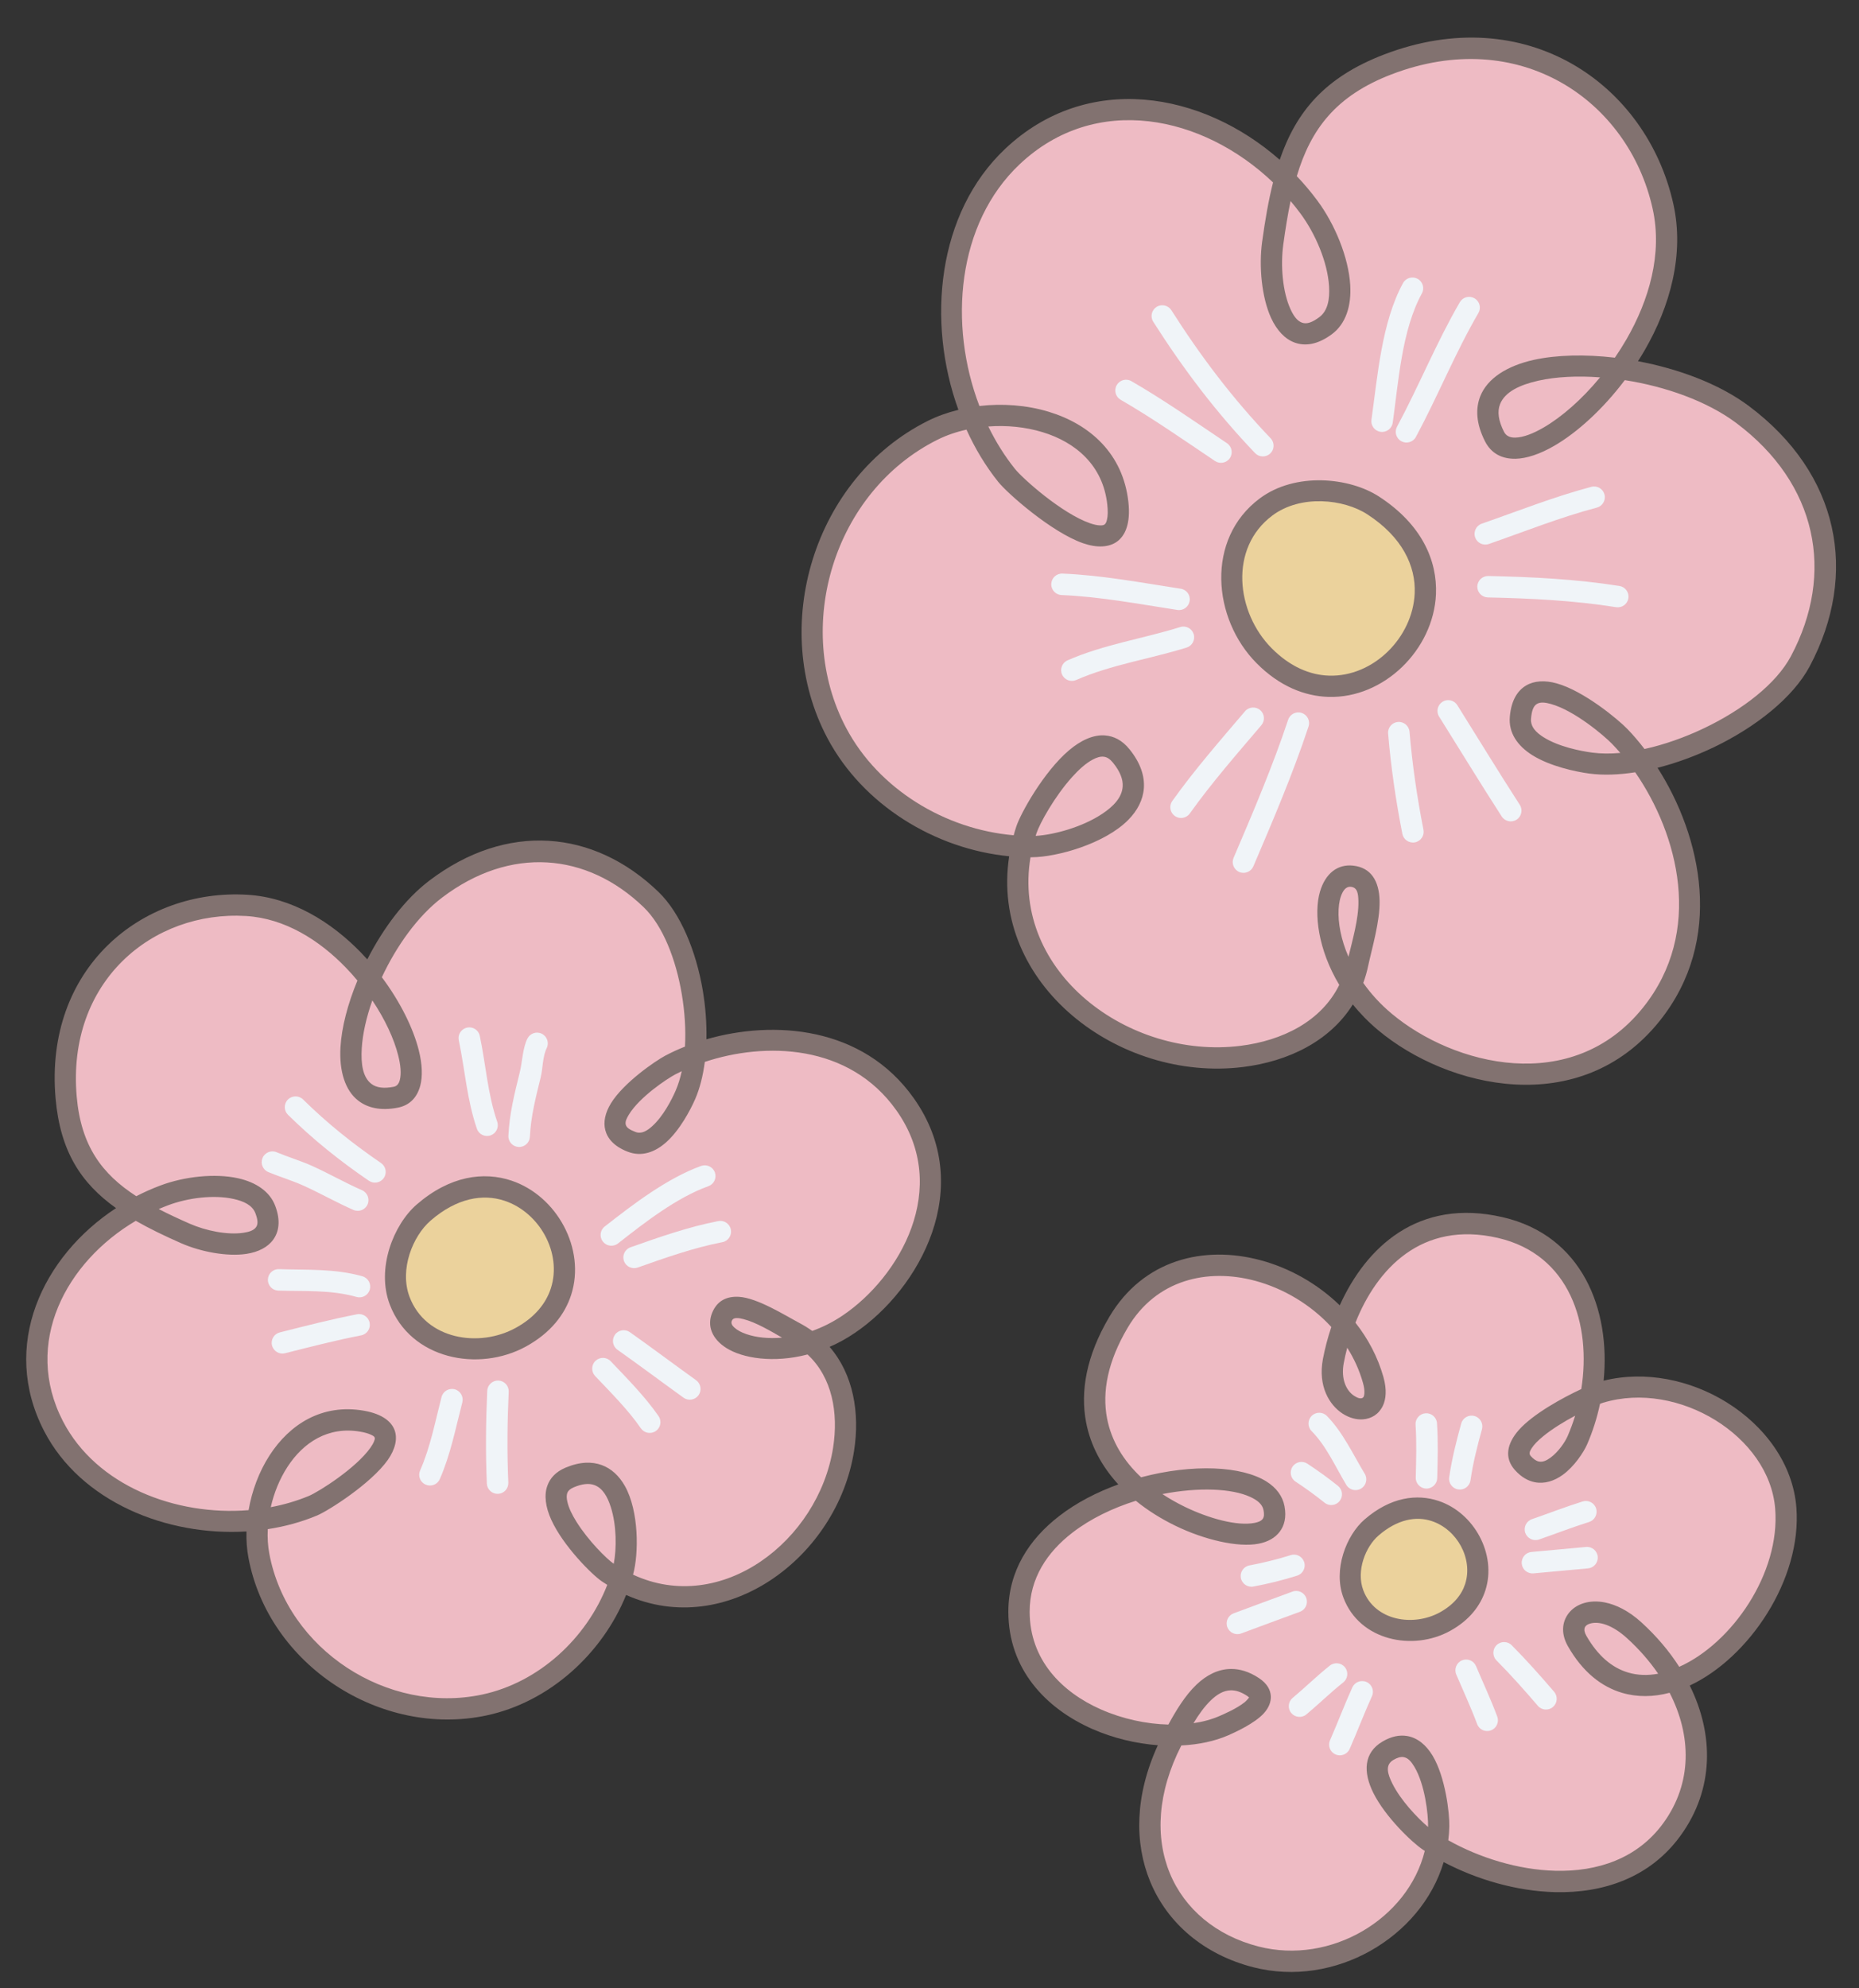 <?xml version="1.0" encoding="UTF-8"?><svg xmlns="http://www.w3.org/2000/svg" xmlns:xlink="http://www.w3.org/1999/xlink" height="524.2" preserveAspectRatio="xMidYMid meet" version="1.0" viewBox="-6.9 -9.9 490.2 524.2" width="490.2" zoomAndPan="magnify"><rect x="-6.9" y="-9.9" width="490.2" height="524.2" fill="#333333" stroke="none"/><g id="change1_1"><path d="M466.78,387.49c1.52,18.99-12.51,39.71-28.11,46.99c6.41,12.93,6.43,27.35-2.41,39.55 c-8.02,11.08-20.34,15.24-33.15,14.92c-10.18-0.26-20.64-3.35-29.33-7.92c-5.95,19.89-28.76,33.23-50.21,27.72 c-13.02-3.34-22.66-11.61-27.19-22.62c-4.18-10.14-4.05-22.67,2.03-35.91c-5.77-0.44-11.77-1.86-17.28-4.29 c-12.32-5.44-22.13-15.79-22.14-30.91c0-10.65,5.43-19.08,13.45-25.26c4.54-3.51,9.92-6.27,15.54-8.31 c-4.3-4.68-7.32-10.2-8.5-16.43c-1.52-8.07,0.02-17.4,6.14-27.74c8.94-15.11,24.94-18.93,39.84-14.94 c7.68,2.05,15.04,6.2,20.92,11.9c6.89-15.25,20.62-28.39,42.95-23.24c21.02,4.84,28.5,24.37,26.63,43.11 c11-2.73,22.9-0.2,32.42,5.69C458.51,366.07,465.88,376.11,466.78,387.49z M179.38,264.1c0.09-4.17-0.24-8.55-0.96-12.85 c-1.77-10.47-5.9-20.42-11.67-25.99c-17.11-16.51-40.05-18.46-60.43-3c-6.46,4.9-12.19,12.59-16.37,20.77 c-0.52-0.58-1.05-1.14-1.59-1.71C80.4,233.09,69.99,226.7,58.34,226c-27.83-1.68-53.62,19.37-50.58,53.73 c1.23,13.93,6.71,22.3,15.93,28.88c-19.4,12.74-30.59,36.27-18.96,58.77c9.65,18.66,32.33,27.76,53.36,26.48 c-0.06,2.38,0.1,4.71,0.52,6.91c5.3,28.39,34.96,47.5,62.75,41.6c16.57-3.52,30.55-16.24,36.84-31.77 c26.52,11.85,55.72-10.04,60.1-37.93c1.58-10.1-0.18-20.22-6.44-27.48c2.22-0.96,4.44-2.17,6.63-3.66 c16.98-11.46,32.16-38.42,15.58-61.87C220.56,260.53,196.98,259.03,179.38,264.1z M454.28,97.16c-7.74-5.8-18.5-9.81-29.26-11.83 c0.62-0.96,1.21-1.93,1.79-2.93c6.66-11.53,10.49-25.23,7.54-38.5c-7.04-31.7-38.88-53.81-76.39-39.39 c-15.44,5.94-23.05,14.97-27.41,27.72c-20.49-18.02-50.74-23.31-72.39-2.9c-17.95,16.93-20.76,45.57-12.34,68.82 c-2.87,0.7-5.59,1.68-8.06,2.91c-30.11,15.05-42,54.41-26.47,83.66c9.34,17.59,28.32,29.22,47.92,31.13 c-5.17,33.72,28.89,59.62,61.66,55.56c12-1.48,22.94-6.85,28.96-16.5c1.88,2.35,4.09,4.62,6.64,6.76 c18.27,15.32,53.29,23.71,74.22-2.35c17.25-21.49,11.05-48.71-0.51-66.8c4.92-1.25,9.96-3.09,14.76-5.38 c11.15-5.34,20.97-13.13,25.36-21.37C483.3,141.31,478.11,115.01,454.28,97.16z" fill="#827270"/></g><g id="change2_1"><path clip-rule="evenodd" d="M410.07,356.32c2.7-16.96-2.95-35.46-21.99-39.85 c-20.18-4.65-31.98,8.29-37.56,22.35c3.32,4.22,5.89,9.05,7.38,14.34c0.95,3.38,0.65,5.88-0.15,7.56c-1.07,2.24-3,3.41-5.26,3.58 c-1.68,0.12-3.58-0.36-5.33-1.49c-3.49-2.25-6.58-7.21-5.22-14.43c0.53-2.75,1.26-5.59,2.22-8.43 c-5.43-5.91-12.62-10.18-20.13-12.19c-12.53-3.35-26.06-0.32-33.57,12.38c-5.27,8.9-6.77,16.89-5.45,23.85 c1.15,6.07,4.41,11.29,8.99,15.59c6.73-1.79,13.49-2.56,19.32-2.33c5.7,0.22,10.53,1.43,13.72,3.43c2.64,1.66,4.27,3.88,4.77,6.51 c0.56,2.94-0.05,5.14-1.27,6.75c-1.19,1.58-3.08,2.67-5.53,3.14c-5.47,1.08-14.4-1.05-21.9-4.69c-3.82-1.85-7.37-4.07-10.5-6.62 c-6.04,1.89-11.91,4.69-16.73,8.41c-6.63,5.11-11.27,12.01-11.27,20.82c0.01,12.68,8.46,21.22,18.8,25.78 c5.67,2.5,11.93,3.85,17.78,3.99c1.94-3.57,4.4-7.66,7.39-10.51c2.64-2.52,5.7-4.12,9.1-4.15c2.28-0.02,4.75,0.66,7.38,2.4 c2.26,1.49,3.03,3.18,3.14,4.7c0.1,1.54-0.52,3.13-1.82,4.57c-2.43,2.7-7.66,5.05-9.35,5.8c-3.55,1.56-7.82,2.47-12.42,2.7 c-6.36,12.42-6.93,24.23-3.04,33.68c3.89,9.45,12.24,16.47,23.41,19.33c19.02,4.88,39.39-7.28,43.82-25.21l-0.45-0.29 c-2.8-1.84-9.96-8.64-13.13-15.03c-2.7-5.45-2.56-10.57,2.45-13.52c2.4-1.41,4.54-1.76,6.41-1.46c2.75,0.44,5.06,2.33,6.78,5.19 c3.38,5.62,4.49,15.19,4.41,18.67c-0.03,1.23-0.12,2.45-0.27,3.64c8.21,4.6,18.38,7.79,28.25,8.04c10.97,0.27,21.6-3.12,28.48-12.61 c7.68-10.61,7.39-23.1,1.63-34.32c-4.26,1.13-8.52,1.2-12.55,0.01c-5.36-1.59-10.36-5.42-14.27-12.29 c-2.07-3.64-1.43-6.96,0.61-9.17c1.83-1.98,5.09-3.17,9.16-2.36c2.87,0.57,6.23,2.16,9.63,5.26c3.94,3.59,7.29,7.54,9.96,11.71 c13.95-6.24,26.66-24.72,25.3-41.66c-0.77-9.65-7.17-18.05-15.75-23.36c-8.69-5.37-19.65-7.61-29.59-4.62 c-0.21,0.06-0.5,0.16-0.85,0.3c-0.79,3.72-1.94,7.34-3.42,10.73c-0.9,2.03-3.33,5.77-6.41,8c-2.24,1.62-4.82,2.45-7.41,1.93 c-1.72-0.35-3.5-1.3-5.21-3.21c-2.81-3.15-2.17-6.9,1.04-10.55C397.36,362.88,405.08,358.64,410.07,356.32L410.07,356.32z M369.66,471.77c-2.87-2.45-7.25-7.08-9.42-11.47c-1.22-2.46-1.99-4.87,0.27-6.2c1.02-0.6,1.9-0.88,2.69-0.75 c1.23,0.19,2.08,1.26,2.85,2.54c2.83,4.71,3.68,12.74,3.62,15.66L369.66,471.77L369.66,471.77z M322.48,437.64 c-0.23,0.28-0.75,0.91-1.2,1.26c-2.18,1.72-5.38,3.07-6.53,3.58c-2.06,0.91-4.41,1.55-6.94,1.93c1.33-2.2,2.86-4.39,4.62-6.07 c1.55-1.48,3.27-2.58,5.27-2.6c1.33-0.01,2.73,0.46,4.26,1.47C322.15,437.34,322.35,437.51,322.48,437.64L322.48,437.64z M173.72,266.03c0.25-4.42-0.05-9.18-0.84-13.84c-1.55-9.18-4.97-18.01-10.03-22.89c-15.05-14.52-35.24-16.16-53.16-2.57 c-6.43,4.87-12.05,12.79-15.9,21.01c4.91,6.56,8.3,13.53,9.74,19.26c0.92,3.67,1.03,6.88,0.4,9.29c-0.84,3.19-2.83,5.25-5.99,5.85 l0,0c-4.57,0.87-7.96,0.01-10.38-1.87c-3.43-2.66-5.05-7.72-4.68-14.11c0.31-5.22,1.91-11.38,4.47-17.55 c-0.96-1.16-1.98-2.29-3.04-3.39c-6.99-7.24-16.07-13-26.32-13.62c-24.63-1.49-47.34,17.23-44.66,47.64 c1.15,12.99,6.65,20.37,15.71,26.23c2.06-1.07,4.19-2.01,6.37-2.83c6.31-2.37,14.38-3.25,20.46-1.9c4.78,1.06,8.38,3.52,9.79,7.24 c1.51,3.98,0.96,6.9-0.51,8.94c-1.42,1.98-3.92,3.28-7.09,3.76c-5.07,0.76-12.04-0.54-17.23-2.83c-4.38-1.93-8.36-3.85-11.92-5.89 C10.5,322.82-0.95,344.19,9.7,364.8c8.81,17.03,29.77,25,48.95,23.44c0.88-5.09,2.75-10.14,5.53-14.44 c5.33-8.24,13.87-13.68,24.86-11.78c4.99,0.87,7.28,2.95,8.09,5.07c0.85,2.23,0.24,5.04-1.77,7.91 c-4.39,6.22-15.61,13.37-18.65,14.65c-4.09,1.71-8.47,2.91-13,3.6c-0.11,2.24,0.02,4.43,0.41,6.48 c4.74,25.37,31.25,42.41,56.08,37.14c14.98-3.18,27.55-14.82,33.03-28.93c-0.47-0.29-0.94-0.6-1.41-0.91 c-2.63-1.77-10.23-9.37-13.35-16.24c-1.52-3.32-1.96-6.53-1.01-9.06c0.71-1.93,2.18-3.6,4.77-4.69c3.83-1.61,6.97-1.61,9.5-0.7 c2.61,0.94,4.65,2.9,6.14,5.52c3.72,6.6,3.71,17.79,2.16,23.39c23.28,10.81,48.89-8.91,52.75-33.47c1.44-9.2-0.23-18.54-6.74-24.58 c-8.95,2.33-17.08,1.02-21.4-1.7c-3.81-2.41-5.15-5.85-3.75-9.29c1.31-3.19,3.83-4.39,7.05-4.21c4.88,0.28,12.06,4.83,16.09,6.97 c1.16,0.62,2.24,1.29,3.25,2.02c2.67-0.95,5.41-2.3,8.08-4.11c14.85-10.03,28.64-33.48,14.14-54 c-12.49-17.68-34.73-18.08-50.55-12.81c-0.47,3.63-1.31,6.98-2.54,9.81c-1.26,2.89-4.06,8.17-7.62,11.35 c-3,2.68-6.52,3.92-10.15,2.52c-3.7-1.43-5.37-3.55-5.93-5.71c-0.56-2.15-0.01-4.58,1.47-7.02c3.35-5.49,11.77-11.23,14.35-12.6 C170.13,267.57,171.88,266.76,173.72,266.03L173.72,266.03z M430.34,431.36c-2.7,0.5-5.38,0.45-7.93-0.31 c-4.18-1.24-7.95-4.35-11-9.68c-0.45-0.8-0.65-1.53-0.43-2.14c0.19-0.52,0.69-0.86,1.3-1.05c2.39-0.78,6,0.31,9.87,3.84 C425.32,424.9,428.07,428.05,430.34,431.36L430.34,431.36z M352.91,390.71c-4.78,4.14-8.36,13.2-5.55,20.64 c4.28,11.32,18.32,14.13,28.13,8.72c5.07-2.79,7.99-6.63,9.29-10.68c3.04-9.49-2.94-20.45-12.34-23.58 C366.76,383.91,359.79,384.74,352.91,390.71L352.91,390.71L352.91,390.71z M154.94,402.38c-1.9-1.3-6.69-6.07-9.8-11.02 c-1.16-1.84-2.09-3.7-2.45-5.41c-0.19-0.86-0.24-1.67,0.05-2.35c0.26-0.6,0.83-1.03,1.65-1.38c2.19-0.92,3.97-1.12,5.42-0.6 c2.23,0.8,3.5,3.13,4.35,5.8C155.71,392.24,155.71,398.37,154.94,402.38L154.94,402.38z M299.61,384c4.73-0.93,9.36-1.31,13.47-1.16 c3.85,0.15,7.22,0.77,9.72,1.92c1.83,0.84,3.18,1.9,3.48,3.47c0.19,1.01,0.18,1.79-0.23,2.34c-0.45,0.59-1.22,0.84-2.13,1.03 c-4.61,0.9-12.06-1.17-18.38-4.23C303.47,386.36,301.48,385.24,299.61,384L299.61,384z M64.5,387.46c0.84-3.76,2.33-7.43,4.39-10.61 c4.14-6.39,10.68-10.78,19.2-9.3c1.14,0.19,2.06,0.45,2.77,0.78c0.51,0.24,0.9,0.42,1.04,0.77c0.11,0.31-0.03,0.64-0.17,1.01 c-0.22,0.54-0.54,1.1-0.95,1.67c-3.81,5.41-13.59,11.6-16.23,12.71C71.37,385.81,67.99,386.8,64.5,387.46L64.5,387.46z M408.45,363.34c-0.57,1.85-1.24,3.67-1.99,5.4c-0.63,1.45-2.36,4.11-4.56,5.7c-0.93,0.67-1.94,1.2-3.01,0.98 c-0.73-0.15-1.43-0.64-2.15-1.45c-0.56-0.62-0.23-1.31,0.23-2.03c0.67-1.05,1.74-2.1,2.99-3.13 C402.42,366.79,405.57,364.87,408.45,363.34L408.45,363.34z M348.35,345.42c1.8,2.85,3.22,5.95,4.15,9.26l0,0 c0.31,1.11,0.44,2.04,0.37,2.81c-0.05,0.51-0.12,0.92-0.41,1.11c-0.61,0.4-1.46,0.02-2.27-0.49c-2.07-1.34-3.56-4.4-2.75-8.68 C347.69,348.12,347.99,346.78,348.35,345.42L348.35,345.42z M102.96,307.68c-6.09,5.29-10.68,16.83-7.09,26.32 c5.47,14.46,23.43,17.98,35.97,11.07c6.48-3.57,10.22-8.45,11.88-13.62c3.88-12.1-3.77-26.08-15.76-30.09 C120.67,298.93,111.76,300.05,102.96,307.68L102.96,307.68L102.96,307.68z M199.32,342.76c-3.63,0.32-6.88-0.06-9.41-0.93 c-1.32-0.45-2.42-1.03-3.18-1.74c-0.56-0.52-0.93-1.09-0.66-1.75c0.24-0.59,0.74-0.75,1.31-0.74c0.54,0,1.13,0.1,1.75,0.27 C192.43,338.71,196.32,341.03,199.32,342.76L199.32,342.76z M34.96,308.86c0.8-0.35,1.62-0.68,2.44-0.99 c5.33-2.01,12.14-2.82,17.28-1.68c2.7,0.59,4.96,1.65,5.76,3.75c0.62,1.64,0.79,2.84,0.18,3.69c-0.65,0.91-1.92,1.27-3.37,1.49 c-4.17,0.62-9.87-0.53-14.14-2.41C40.2,311.43,37.48,310.17,34.96,308.86L34.96,308.86z M172.87,272.51 c-0.4,1.85-0.94,3.58-1.61,5.13c-1.04,2.39-3.28,6.78-6.22,9.41c-1.33,1.19-2.79,2.1-4.4,1.47c-1.42-0.55-2.31-1.07-2.53-1.89 c-0.22-0.84,0.25-1.73,0.83-2.69c2.83-4.64,10.02-9.41,12.2-10.57C171.7,273.08,172.28,272.79,172.87,272.51L172.87,272.51z M91.28,253.85c3.37,5.03,5.73,10.15,6.82,14.5c0.65,2.57,0.86,4.82,0.42,6.52c-0.24,0.91-0.72,1.59-1.62,1.76l0,0 c-2.57,0.49-4.53,0.27-5.89-0.79c-2.24-1.74-2.77-5.2-2.52-9.36C88.72,262.67,89.7,258.32,91.28,253.85L91.28,253.85z M418.93,84.4 c1.06-1.55,2.07-3.15,3.03-4.8c5.97-10.34,9.57-22.59,6.92-34.49c-6.34-28.57-35.11-48.38-68.91-35.38 c-14.57,5.6-21.2,14.38-24.92,26.81c1.93,2.03,3.75,4.19,5.42,6.44c4.66,6.28,8.23,15.01,8.67,22.24 c0.34,5.56-1.18,10.27-4.81,12.97c-3.84,2.86-7.14,3.2-9.81,2.24c-2.59-0.92-4.76-3.25-6.26-6.53c-2.47-5.41-3.24-13.59-2.34-20.11 c0.78-5.66,1.67-10.85,2.87-15.59c-18.42-17.61-46.69-23.77-66.8-4.81c-16.62,15.68-18.81,42.35-10.63,63.75 c6.08-0.71,12.47-0.24,18.28,1.52c10.85,3.3,19.62,11.04,21.01,23.85c0.61,5.67-0.88,8.79-2.92,10.32c-2.14,1.6-5.35,1.77-9.04,0.49 c-8.36-2.91-19.96-13.17-22.36-16.17c-3.31-4.13-6.12-8.79-8.38-13.78c-2.74,0.61-5.34,1.51-7.68,2.68 c-27.35,13.68-38.13,49.45-24.02,76.02c8.57,16.15,26.14,26.71,44.15,28.24c0.2-0.75,0.42-1.5,0.67-2.25 c1.14-3.51,7.2-14.42,13.87-20.11c3.15-2.69,6.5-4.2,9.54-3.96c2.3,0.18,4.53,1.24,6.49,3.69c2.96,3.68,3.96,7.11,3.76,10.17 c-0.22,3.13-1.71,5.97-4.11,8.4c-6.19,6.28-18.76,9.83-25.47,9.86h-0.32c-5.07,30.32,25.92,53.36,55.34,49.72 c11.11-1.38,21.34-6.45,26.08-16.07c-5.57-9.28-6.75-18.85-5.09-24.56c1.41-4.82,4.64-7.34,8.76-6.88c4.75,0.52,6.83,4.09,6.96,9.21 c0.14,5.45-2.09,12.88-3.01,17.22c-0.33,1.57-0.76,3.07-1.29,4.49c1.99,2.82,4.47,5.58,7.49,8.1c16.3,13.67,47.58,21.7,66.25-1.56 c16.16-20.12,9.23-45.76-2.03-62.07c-4.32,0.67-8.43,0.82-12.07,0.34c-3.63-0.48-10.4-1.92-15.09-4.87 c-3.83-2.42-6.3-5.83-5.9-10.19c0.4-4.43,2.14-6.9,4.3-8.17c2.14-1.26,4.95-1.41,8.02-0.56c7.2,1.99,16.29,9.56,18.65,12.01 c1.55,1.6,3.07,3.38,4.54,5.3c5.2-1.14,10.63-3.06,15.78-5.52c9.97-4.77,18.91-11.58,22.83-18.95 c11.66-21.92,6.94-45.49-14.43-61.49c-7.71-5.77-18.68-9.62-29.38-11.29c-5.81,7.71-12.61,13.85-18.63,17.33 c-3.76,2.18-7.27,3.33-10.13,3.4c-3.67,0.08-6.48-1.42-8.1-4.6l0,0c-2.39-4.72-2.52-8.69-1.23-11.92c1.85-4.62,6.94-7.96,14.08-9.55 C403.56,83.65,411.09,83.48,418.93,84.4L418.93,84.4z M348.68,242.35c-1.99-4.57-2.79-8.97-2.6-12.52c0.09-1.72,0.41-3.21,0.99-4.35 c0.5-1,1.22-1.69,2.26-1.58c1.76,0.19,1.92,1.89,1.97,3.79C351.41,232.23,349.65,238.27,348.68,242.35L348.68,242.35z M266.19,210.48l0.21-0.67c0.84-2.57,4.73-9.64,9.39-14.83c1.75-1.95,3.59-3.63,5.45-4.62c1.01-0.54,2-0.88,2.96-0.75 c0.87,0.11,1.65,0.66,2.41,1.6c1.85,2.29,2.66,4.36,2.53,6.27c-0.2,2.92-2.48,5.24-5.36,7.16 C278.52,208.16,271.04,210.19,266.19,210.48L266.19,210.48z M420.36,188.6c-2.62,0.24-5.11,0.22-7.4-0.08 c-3.07-0.41-8.85-1.54-12.83-4.05c-1.94-1.22-3.51-2.74-3.31-4.95c0.18-1.99,0.59-3.27,1.56-3.84c0.98-0.58,2.27-0.37,3.68,0.02 c6.24,1.73,14.06,8.38,16.1,10.49C418.9,186.95,419.63,187.76,420.36,188.6L420.36,188.6z M356.74,121.02 c-7.8-5.08-22.07-6.52-31.46,0.49c-14.31,10.67-12.47,31.73-0.81,43.46c6.02,6.06,12.63,8.66,18.9,8.86 c14.67,0.46,27.74-12.48,28.38-27.06C372.12,137.91,368.04,128.37,356.74,121.02L356.74,121.02L356.74,121.02z M253.71,102.54 c4.81-0.36,9.76,0.11,14.31,1.5c8.74,2.66,15.95,8.77,17.06,19.09c0.19,1.69,0.16,3.04-0.1,4.06c-0.13,0.53-0.29,0.94-0.61,1.18 c-0.29,0.22-0.68,0.25-1.11,0.25c-0.83-0.01-1.75-0.23-2.74-0.57c-7.42-2.58-17.7-11.72-19.83-14.38 C258,110.3,255.66,106.55,253.71,102.54L253.71,102.54z M415.02,89.59c-4.79,5.82-10.12,10.46-14.91,13.24 c-2.78,1.61-5.34,2.6-7.46,2.64c-1.31,0.03-2.39-0.39-2.96-1.53l0,0c-1.47-2.9-1.82-5.32-1.03-7.31c1.29-3.21,5.13-5.05,10.1-6.17 C403.41,89.42,409.05,89.14,415.02,89.59L415.02,89.59z M333.41,43.1c0.89,1.05,1.75,2.13,2.57,3.24c4.04,5.44,7.2,12.97,7.58,19.23 c0.21,3.43-0.33,6.47-2.56,8.14c-1.83,1.37-3.3,1.92-4.57,1.46c-1.35-0.48-2.27-1.88-3.05-3.58c-2.09-4.58-2.64-11.5-1.89-17.02 C332.05,50.49,332.66,46.67,333.41,43.1L333.41,43.1z" fill="#EEBBC4" fill-rule="evenodd"/></g><g id="change3_1"><path clip-rule="evenodd" d="M356.58,394.95c4.99-4.33,9.97-5.2,14.09-3.82 c6.62,2.21,10.91,9.88,8.78,16.56c-0.92,2.87-3.07,5.51-6.66,7.49c-7,3.85-17.14,2.27-20.2-5.8 C350.63,404.16,353.24,397.85,356.58,394.95L356.58,394.95L356.58,394.95z M106.63,311.92c6.91-6,13.83-7.15,19.54-5.24 c9.21,3.08,15.18,13.77,12.19,23.06c-1.28,3.99-4.24,7.68-9.24,10.43c-9.72,5.36-23.78,3.07-28.02-8.14 C98.36,324.76,101.97,315.96,106.63,311.92L106.63,311.92L106.63,311.92z M353.68,125.72c9.19,5.98,12.77,13.6,12.46,20.81 c-0.51,11.65-10.89,22.07-22.6,21.7c-5.03-0.16-10.27-2.35-15.1-7.21c-9.4-9.45-11.34-26.42,0.19-35.02 C336.11,120.42,347.47,121.67,353.68,125.72L353.68,125.72L353.68,125.72z" fill="#EBD29C" fill-rule="evenodd"/></g><g id="change4_1"><path clip-rule="evenodd" d="M349.7,434.96c-2.09,4.61-3.86,9.33-5.89,13.95 c-0.63,1.43,0.02,3.11,1.46,3.73c1.43,0.63,3.11-0.03,3.73-1.46c2.02-4.6,3.79-9.3,5.87-13.88c0.65-1.42,0.01-3.11-1.41-3.75 C352.03,432.91,350.35,433.54,349.7,434.96L349.7,434.96z M377.1,431.57c1.85,4.35,3.85,8.62,5.5,13.06 c0.54,1.47,2.18,2.22,3.64,1.67c1.47-0.54,2.22-2.18,1.67-3.64c-1.68-4.52-3.72-8.87-5.6-13.31c-0.61-1.44-2.28-2.11-3.72-1.5 C377.16,428.46,376.49,430.13,377.1,431.57L377.1,431.57z M343.77,429.22c-3.4,2.7-6.49,5.75-9.81,8.52c-1.2,1-1.37,2.79-0.36,3.99 c1,1.2,2.79,1.36,3.99,0.36c3.29-2.74,6.34-5.76,9.71-8.43c1.22-0.97,1.43-2.75,0.46-3.98C346.78,428.45,345,428.25,343.77,429.22 L343.77,429.22z M387.71,427.86c3.8,3.82,7.39,7.87,10.9,11.96c1.01,1.19,2.81,1.33,3.99,0.31c1.18-1.02,1.33-2.8,0.31-4 c-3.6-4.2-7.28-8.35-11.19-12.28c-1.1-1.11-2.9-1.11-4.01-0.01C386.61,424.96,386.61,426.75,387.71,427.86L387.71,427.86z M333.92,409.71c-5.19,1.89-10.34,3.82-15.51,5.73c-1.47,0.54-2.22,2.18-1.68,3.64c0.54,1.47,2.18,2.22,3.64,1.68 c5.16-1.9,10.31-3.84,15.49-5.72c1.47-0.53,2.23-2.16,1.69-3.63C337.02,409.93,335.39,409.17,333.92,409.71L333.92,409.71z M333.44,400.1c-3.59,1.14-7.19,2.01-10.88,2.71c-1.54,0.29-2.54,1.77-2.26,3.31c0.29,1.54,1.78,2.55,3.32,2.26 c3.92-0.74,7.73-1.67,11.54-2.88c1.49-0.47,2.32-2.07,1.84-3.56C336.52,400.44,334.93,399.62,333.44,400.1L333.44,400.1z M397.44,404.91c4.8-0.41,9.59-0.9,14.39-1.32c1.56-0.13,2.71-1.51,2.58-3.07c-0.14-1.56-1.51-2.71-3.07-2.58 c-4.79,0.42-9.59,0.91-14.39,1.32c-1.56,0.13-2.71,1.51-2.58,3.07C394.5,403.89,395.88,405.04,397.44,404.91L397.44,404.91z M398.91,395.98c4.41-1.52,8.76-3.22,13.21-4.62c1.49-0.46,2.32-2.06,1.86-3.55c-0.46-1.5-2.06-2.33-3.55-1.86 c-4.51,1.41-8.92,3.12-13.38,4.67c-1.48,0.52-2.26,2.13-1.75,3.61C395.82,395.7,397.44,396.49,398.91,395.98L398.91,395.98z M345.92,381.85c-2.6-2.09-5.29-4.03-8.08-5.86c-1.31-0.86-3.07-0.5-3.92,0.81c-0.86,1.31-0.5,3.07,0.81,3.92 c2.63,1.73,5.17,3.57,7.63,5.55c1.22,0.98,3,0.79,3.98-0.43C347.33,384.62,347.13,382.84,345.92,381.85L345.92,381.85z M121.58,356.78c-0.37,8.15-0.46,16.31-0.1,24.46c0.07,1.56,1.4,2.77,2.96,2.7c1.56-0.07,2.77-1.4,2.7-2.96 c-0.36-7.98-0.27-15.97,0.1-23.95c0.07-1.56-1.14-2.88-2.7-2.96C122.98,354.01,121.65,355.22,121.58,356.78L121.58,356.78z M352.97,378.65c-3.11-5.12-5.74-10.93-9.98-15.24c-1.09-1.12-2.89-1.13-4.01-0.03c-1.11,1.1-1.13,2.9-0.03,4.01 c3.94,4,6.3,9.46,9.17,14.21c0.81,1.34,2.56,1.76,3.89,0.95C353.35,381.74,353.78,379.99,352.97,378.65L352.97,378.65z M380.85,380.39c0.67-4.62,1.79-9,3.03-13.48c0.41-1.51-0.47-3.07-1.98-3.49c-1.51-0.42-3.07,0.47-3.49,1.98 c-1.3,4.71-2.47,9.32-3.17,14.17c-0.23,1.55,0.85,2.99,2.4,3.21C379.19,383.01,380.63,381.93,380.85,380.39L380.85,380.39z M372.08,379.79c0.13-4.86,0.27-9.62-0.06-14.46c-0.1-1.56-1.46-2.74-3.01-2.63c-1.56,0.11-2.74,1.46-2.64,3.02 c0.31,4.66,0.16,9.24,0.05,13.92c-0.05,1.56,1.19,2.87,2.75,2.91C370.74,382.59,372.04,381.35,372.08,379.79L372.08,379.79z M109.53,358.41c-1.67,6.44-2.95,13.24-5.65,19.37c-0.63,1.43,0.02,3.11,1.46,3.73c1.43,0.63,3.11-0.02,3.73-1.45 c2.82-6.41,4.19-13.5,5.94-20.23c0.39-1.51-0.52-3.07-2.03-3.46C111.47,355.99,109.92,356.9,109.53,358.41L109.53,358.41z M150.03,352.88c4.11,4.34,8.65,8.84,12.06,13.78c0.89,1.29,2.65,1.61,3.94,0.72c1.29-0.89,1.61-2.65,0.72-3.94 c-3.57-5.17-8.3-9.92-12.61-14.46c-1.07-1.13-2.87-1.18-4-0.11C149,349.95,148.96,351.75,150.03,352.88L150.03,352.88z M155.93,345.96c5.85,4.14,11.59,8.44,17.41,12.63c1.27,0.91,3.04,0.62,3.96-0.65c0.91-1.27,0.62-3.04-0.65-3.96 c-5.84-4.19-11.58-8.51-17.45-12.66c-1.28-0.9-3.05-0.6-3.95,0.68C154.35,343.29,154.65,345.06,155.93,345.96L155.93,345.96z M87.25,336.6c-6.85,1.33-13.61,3.07-20.37,4.78c-1.52,0.38-2.44,1.93-2.05,3.44c0.39,1.52,1.93,2.44,3.44,2.05 c6.66-1.68,13.32-3.4,20.06-4.71c1.54-0.3,2.54-1.79,2.24-3.32C90.27,337.31,88.79,336.31,87.25,336.6L87.25,336.6z M88.65,326.58 c-7.38-2.07-14.45-1.62-21.98-1.88c-1.56-0.06-2.88,1.17-2.93,2.73c-0.06,1.56,1.17,2.88,2.73,2.93c7.07,0.24,13.72-0.27,20.65,1.67 c1.51,0.43,3.07-0.45,3.5-1.96C91.03,328.57,90.16,327,88.65,326.58L88.65,326.58z M161.25,324.28c7.29-2.57,14.72-5.21,22.33-6.69 c1.54-0.29,2.54-1.78,2.24-3.32c-0.3-1.54-1.79-2.54-3.32-2.24c-7.89,1.53-15.59,4.24-23.14,6.91c-1.47,0.52-2.25,2.14-1.73,3.62 C158.16,324.02,159.78,324.8,161.25,324.28L161.25,324.28z M156.06,317.93c6.91-5.42,15.41-12.07,23.84-15.1 c1.47-0.53,2.23-2.15,1.71-3.63c-0.53-1.47-2.15-2.23-3.63-1.71c-8.96,3.23-18.07,10.21-25.42,15.97c-1.24,0.96-1.45,2.75-0.48,3.98 C153.05,318.68,154.83,318.89,156.06,317.93L156.06,317.93z M88.56,303.89c-4.47-1.95-8.69-4.39-13.13-6.39 c-3.07-1.38-6.31-2.34-9.41-3.63c-1.44-0.6-3.11,0.09-3.7,1.54c-0.6,1.44,0.09,3.1,1.53,3.7c3.05,1.27,6.24,2.21,9.26,3.57 c4.46,2.01,8.7,4.45,13.19,6.41c1.43,0.63,3.11-0.03,3.73-1.46S89.99,304.52,88.56,303.89L88.56,303.89z M93.58,296.73 c-7.43-5.09-14.16-10.45-20.56-16.76c-1.12-1.1-2.91-1.08-4.01,0.03c-1.1,1.12-1.08,2.91,0.03,4.01 c6.65,6.54,13.62,12.12,21.33,17.39c1.29,0.88,3.05,0.56,3.94-0.74C95.2,299.38,94.86,297.61,93.58,296.73L93.58,296.73z M132.83,289.79c0.24-5.38,1.57-10.43,2.84-15.65c0.6-2.43,0.48-5.46,1.59-7.7c0.69-1.41,0.11-3.11-1.29-3.8 c-1.4-0.7-3.1-0.12-3.8,1.28c-1.28,2.6-1.32,6.06-2.01,8.87c-1.37,5.58-2.75,10.99-3,16.75c-0.07,1.56,1.14,2.88,2.71,2.95 C131.44,292.56,132.76,291.35,132.83,289.79L132.83,289.79z M124.21,285.84c-2.54-7.4-3-15.06-4.59-22.63 c-0.32-1.53-1.82-2.52-3.35-2.19c-1.53,0.32-2.52,1.82-2.19,3.35c1.63,7.81,2.15,15.69,4.77,23.31c0.5,1.48,2.12,2.27,3.6,1.76 C123.93,288.93,124.72,287.32,124.21,285.84L124.21,285.84z M332.77,179.86c-4.08,12.27-9.3,24.51-14.39,36.41 c-0.61,1.44,0.06,3.11,1.5,3.72c1.43,0.62,3.1-0.05,3.72-1.49c5.15-12.05,10.43-24.43,14.55-36.86c0.49-1.48-0.31-3.09-1.8-3.58 C334.86,177.57,333.26,178.37,332.77,179.86L332.77,179.86z M359.13,183.5c0.75,8.89,2.04,17.69,3.76,26.45 c0.31,1.53,1.8,2.53,3.33,2.23c1.54-0.31,2.54-1.8,2.23-3.33c-1.68-8.55-2.94-17.14-3.67-25.83c-0.14-1.56-1.51-2.71-3.07-2.58 C360.16,180.57,359,181.94,359.13,183.5L359.13,183.5z M372.58,179.03c5.51,8.79,10.89,17.63,16.51,26.33 c0.85,1.31,2.61,1.69,3.92,0.84c1.31-0.85,1.69-2.61,0.84-3.92c-5.61-8.68-10.98-17.5-16.47-26.27c-0.83-1.32-2.58-1.72-3.9-0.9 C372.15,175.96,371.75,177.71,372.58,179.03L372.58,179.03z M321.39,177.63c-6.58,7.74-13.27,15.36-19.17,23.65 c-0.91,1.27-0.61,3.04,0.67,3.95c1.27,0.91,3.04,0.61,3.95-0.66c5.81-8.15,12.39-15.65,18.87-23.27c1.01-1.19,0.87-2.98-0.32-4 C324.19,176.3,322.4,176.44,321.39,177.63L321.39,177.63z M304.32,155.42c-9.8,3.05-20.27,4.62-29.71,8.77 c-1.43,0.63-2.09,2.31-1.46,3.73c0.63,1.43,2.3,2.09,3.73,1.46c9.25-4.06,19.52-5.56,29.12-8.55c1.49-0.46,2.32-2.05,1.86-3.55 C307.4,155.79,305.82,154.96,304.32,155.42L304.32,155.42z M304.43,145.31c-10.41-1.59-20.64-3.55-31.17-3.99 c-1.56-0.07-2.88,1.15-2.95,2.71c-0.07,1.56,1.15,2.89,2.71,2.95c10.32,0.44,20.35,2.37,30.55,3.93c1.55,0.24,2.99-0.83,3.23-2.37 C307.05,146.99,305.98,145.54,304.43,145.31L304.43,145.31z M385.43,147.61c11.29,0.24,22.66,0.8,33.82,2.57 c1.55,0.24,3-0.81,3.24-2.35c0.24-1.55-0.81-3-2.35-3.24c-11.42-1.81-23.04-2.39-34.59-2.63c-1.56-0.03-2.86,1.21-2.9,2.77 C382.62,146.28,383.87,147.57,385.43,147.61L385.43,147.61z M385.69,133.52c9.47-3.3,18.79-7.03,28.48-9.59 c1.51-0.4,2.42-1.96,2.02-3.46c-0.4-1.51-1.95-2.42-3.46-2.02c-9.84,2.6-19.29,6.37-28.9,9.71c-1.48,0.52-2.26,2.14-1.75,3.61 C382.59,133.25,384.21,134.03,385.69,133.52L385.69,133.52z M316.63,106.94c-8.31-5.58-16.52-11.34-25.19-16.35 c-1.35-0.78-3.09-0.32-3.87,1.04c-0.78,1.35-0.32,3.09,1.04,3.87c8.56,4.94,16.67,10.64,24.87,16.14c1.3,0.87,3.06,0.53,3.93-0.77 C318.28,109.58,317.93,107.82,316.63,106.94L316.63,106.94z M328.15,105.65c-10.04-10.52-18.38-21.52-26.17-33.76 c-0.84-1.32-2.6-1.71-3.91-0.87c-1.32,0.84-1.71,2.59-0.87,3.91c8,12.56,16.55,23.84,26.85,34.63c1.08,1.13,2.87,1.17,4.01,0.09 C329.19,108.58,329.23,106.78,328.15,105.65L328.15,105.65z M366.47,105.28c5.77-10.73,10.34-22.12,16.47-32.66 c0.79-1.35,0.33-3.09-1.03-3.87c-1.35-0.79-3.09-0.33-3.87,1.03c-6.16,10.59-10.76,22.03-16.56,32.82c-0.74,1.38-0.22,3.1,1.16,3.84 C364.01,107.18,365.73,106.66,366.47,105.28L366.47,105.28z M360.35,101.54c1.52-10.7,2.35-24.32,7.69-34.09 c0.75-1.37,0.24-3.09-1.13-3.84c-1.38-0.75-3.1-0.25-3.85,1.13c-5.65,10.34-6.72,24.7-8.32,36.01c-0.22,1.55,0.86,2.99,2.41,3.2 C358.7,104.16,360.13,103.08,360.35,101.54L360.35,101.54z" fill="#F0F4F8" fill-rule="evenodd"/></g></svg>
